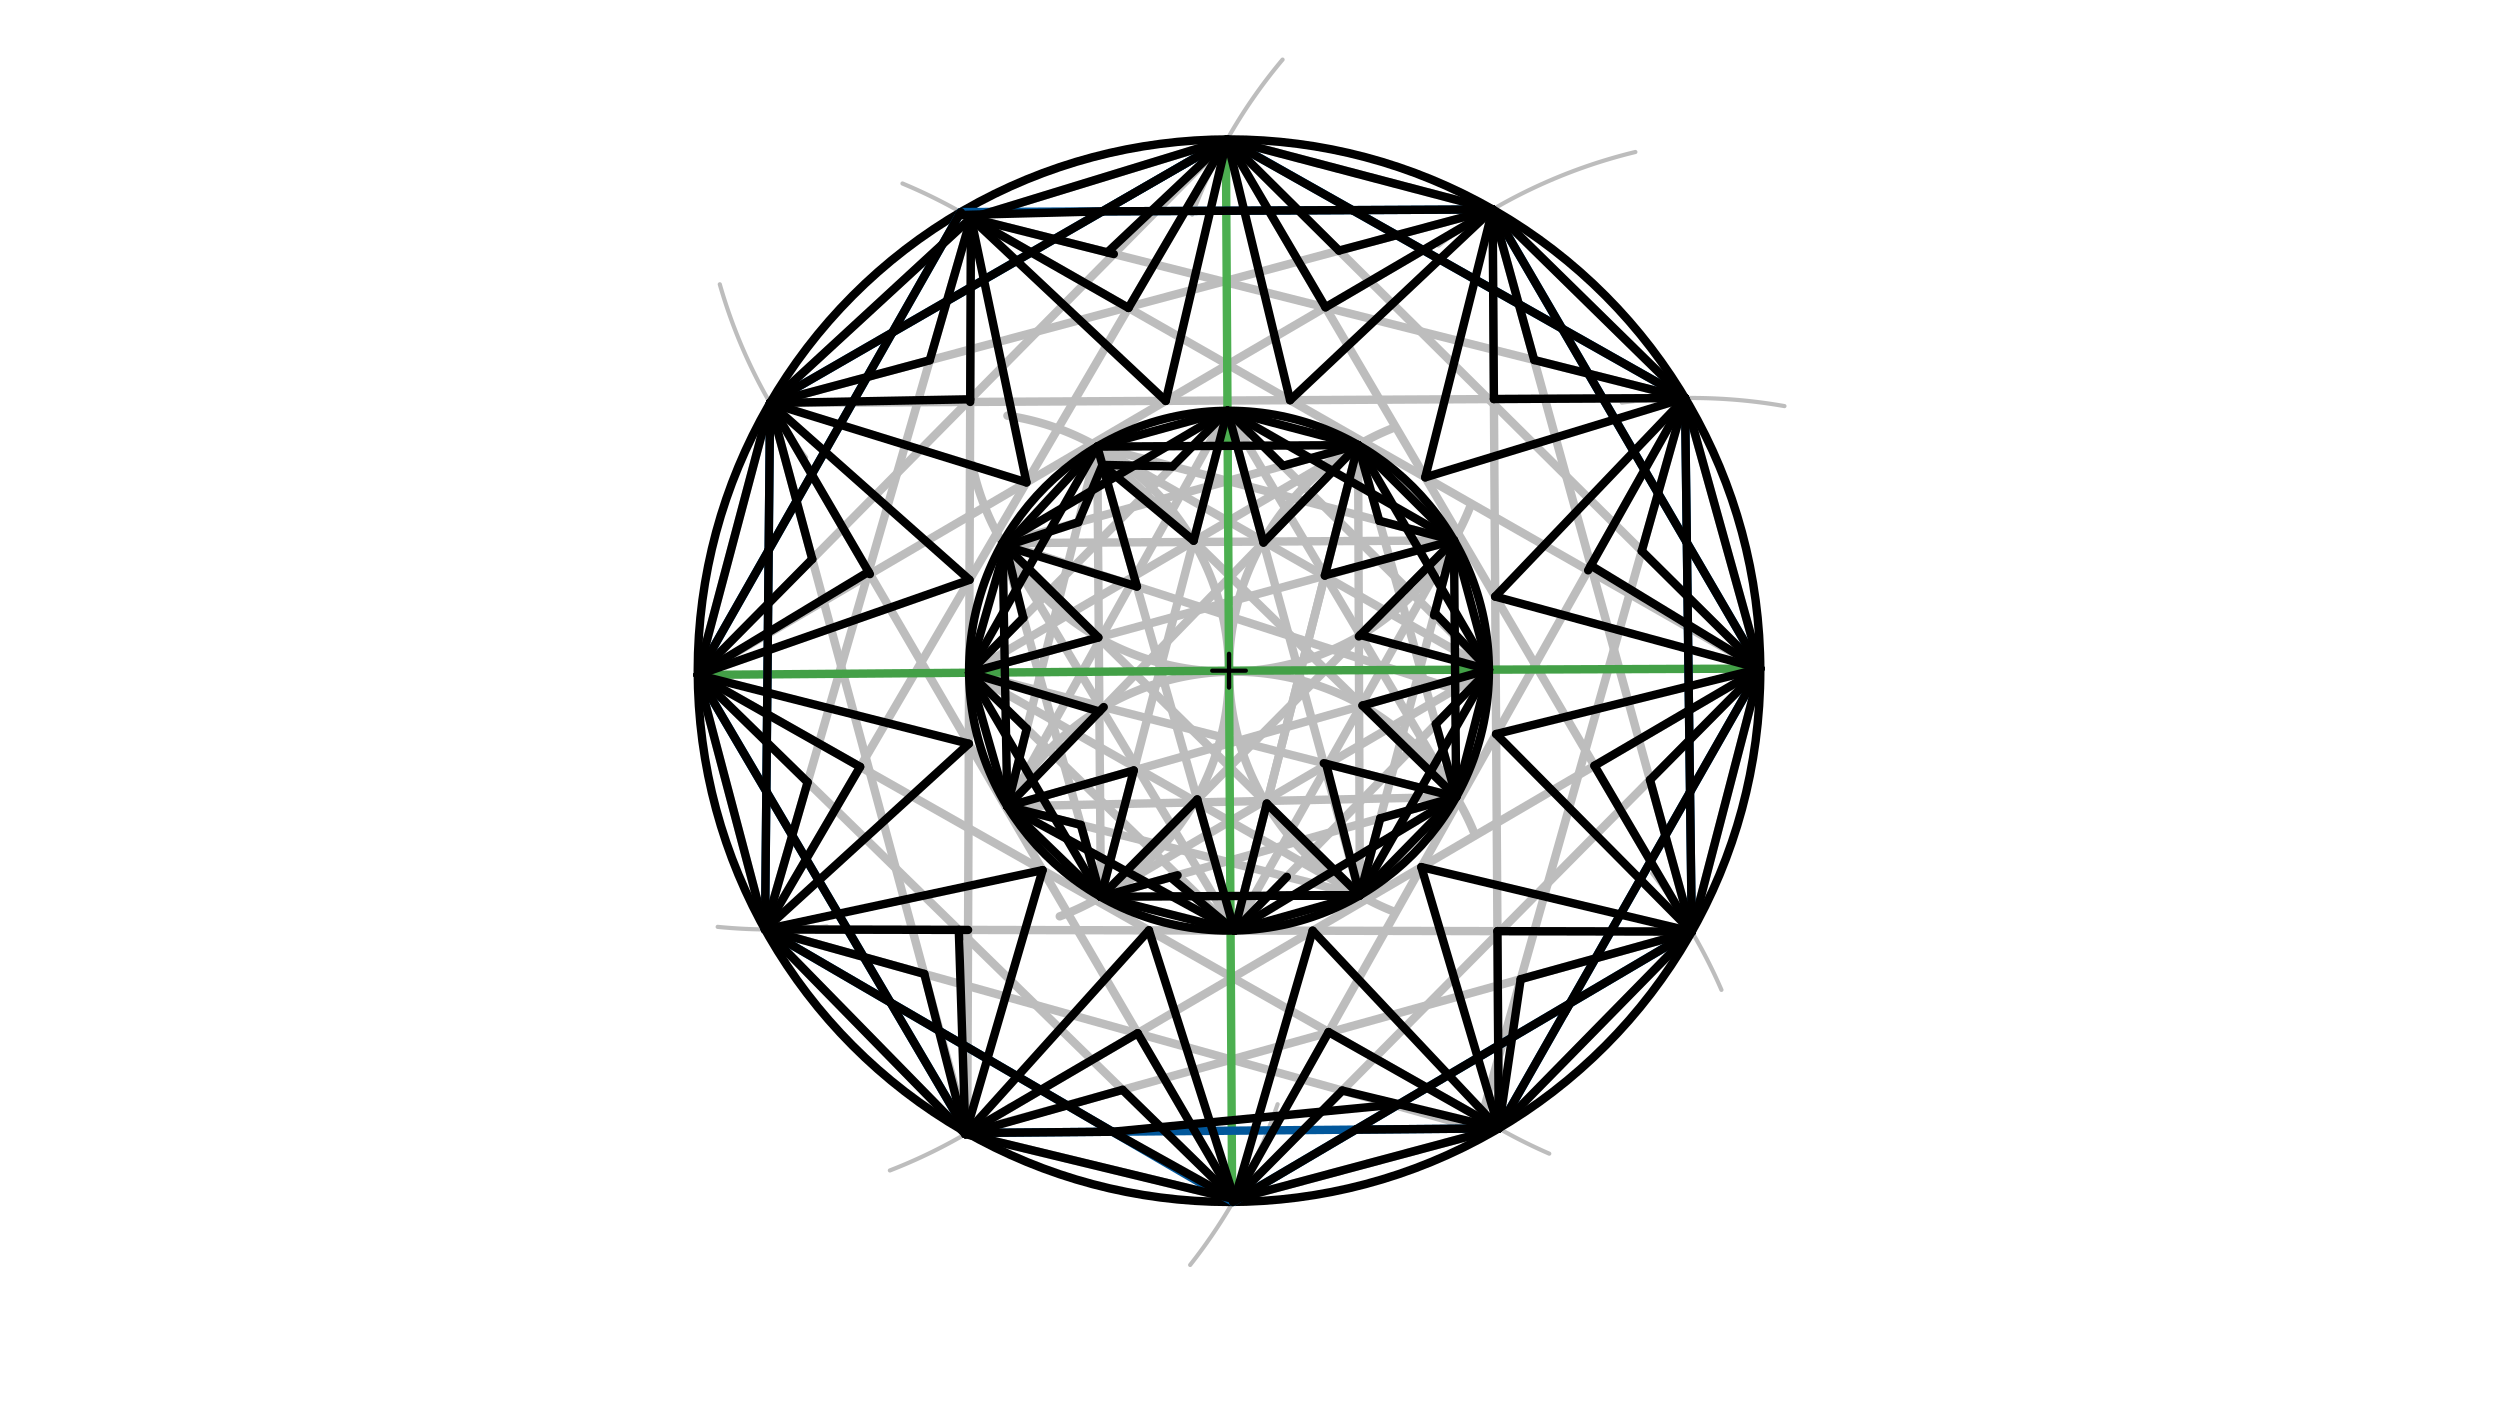 <svg xmlns="http://www.w3.org/2000/svg" class="svg--1it" height="100%" preserveAspectRatio="xMidYMid meet" viewBox="0 0 595.276 334.488" width="100%"><defs><marker id="marker-arrow" markerHeight="16" markerUnits="userSpaceOnUse" markerWidth="24" orient="auto-start-reverse" refX="24" refY="4" viewBox="0 0 24 8"><path d="M 0 0 L 24 4 L 0 8 z" stroke="inherit"></path></marker></defs><g class="aux-layer--1FB"><g class="element--2qn"><path d="M 409.891 235.695 A 126.974 126.974 0 0 0 393.384 207.94" fill="none" stroke="#BDBDBD" stroke-dasharray="none" stroke-linecap="round" stroke-width="1"></path></g><g class="element--2qn"><path d="M 424.891 96.695 A 127.054 127.054 0 0 0 386.177 95.864" fill="none" stroke="#BDBDBD" stroke-dasharray="none" stroke-linecap="round" stroke-width="1"></path></g><g class="element--2qn"><path d="M 305.391 14.195 A 125.203 125.203 0 0 0 283.875 51.108" fill="none" stroke="#BDBDBD" stroke-dasharray="none" stroke-linecap="round" stroke-width="1"></path></g><g class="element--2qn"><path d="M 171.391 67.695 A 125.644 125.644 0 0 0 191.945 108.92" fill="none" stroke="#BDBDBD" stroke-dasharray="none" stroke-linecap="round" stroke-width="1"></path></g><g class="element--2qn"><path d="M 170.891 220.695 A 125.353 125.353 0 0 0 196.879 220.587" fill="none" stroke="#BDBDBD" stroke-dasharray="none" stroke-linecap="round" stroke-width="1"></path></g><g class="element--2qn"><path d="M 283.391 301.195 A 128.955 128.955 0 0 0 304.213 262.93" fill="none" stroke="#BDBDBD" stroke-dasharray="none" stroke-linecap="round" stroke-width="1"></path></g><g class="element--2qn"><path d="M 368.891 274.695 A 125.954 125.954 0 0 1 347.971 263.118" fill="none" stroke="#BDBDBD" stroke-dasharray="none" stroke-linecap="round" stroke-width="1"></path></g><g class="element--2qn"><path d="M 389.391 36.195 A 126.552 126.552 0 0 0 342.521 58.48" fill="none" stroke="#BDBDBD" stroke-dasharray="none" stroke-linecap="round" stroke-width="1"></path></g><g class="element--2qn"><path d="M 214.891 43.695 A 126.759 126.759 0 0 1 238.531 56.65" fill="none" stroke="#BDBDBD" stroke-dasharray="none" stroke-linecap="round" stroke-width="1"></path></g><g class="element--2qn"><path d="M 211.891 278.695 A 126.549 126.549 0 0 0 240.506 263.1" fill="none" stroke="#BDBDBD" stroke-dasharray="none" stroke-linecap="round" stroke-width="1"></path></g><g class="element--2qn"><line stroke="#000000" stroke-dasharray="none" stroke-linecap="round" stroke-width="2" x1="262.49" x2="292.205" y1="50.331" y2="33.194"></line></g><g class="element--2qn"><line stroke="#BDBDBD" stroke-dasharray="none" stroke-linecap="round" stroke-width="2" x1="292.163" x2="166.142" y1="33.218" y2="160.705"></line></g><g class="element--2qn"><line stroke="#BDBDBD" stroke-dasharray="none" stroke-linecap="round" stroke-width="2" x1="166.142" x2="294.234" y1="160.705" y2="285.821"></line></g><g class="element--2qn"><line stroke="#BDBDBD" stroke-dasharray="none" stroke-linecap="round" stroke-width="2" x1="293.968" x2="419.142" y1="285.562" y2="159.2"></line></g><g class="element--2qn"><line stroke="#BDBDBD" stroke-dasharray="none" stroke-linecap="round" stroke-width="2" x1="419.142" x2="292.163" y1="159.2" y2="33.218"></line></g><g class="element--2qn"><line stroke="#BDBDBD" stroke-dasharray="none" stroke-linecap="round" stroke-width="2" x1="355.413" x2="183.365" y1="49.866" y2="95.965"></line></g><g class="element--2qn"><line stroke="#BDBDBD" stroke-dasharray="none" stroke-linecap="round" stroke-width="2" x1="183.365" x2="230.313" y1="95.965" y2="269.777"></line></g><g class="element--2qn"><line stroke="#BDBDBD" stroke-dasharray="none" stroke-linecap="round" stroke-width="2" x1="230.313" x2="402.837" y1="269.777" y2="221.821"></line></g><g class="element--2qn"><line stroke="#BDBDBD" stroke-dasharray="none" stroke-linecap="round" stroke-width="2" x1="402.837" x2="355.413" y1="221.821" y2="49.866"></line></g><g class="element--2qn"><line stroke="#BDBDBD" stroke-dasharray="none" stroke-linecap="round" stroke-width="2" x1="401.215" x2="228.374" y1="94.777" y2="51.2"></line></g><g class="element--2qn"><line stroke="#BDBDBD" stroke-dasharray="none" stroke-linecap="round" stroke-width="2" x1="231.191" x2="182.159" y1="51.91" y2="221.312"></line></g><g class="element--2qn"><line stroke="#BDBDBD" stroke-dasharray="none" stroke-linecap="round" stroke-width="2" x1="182.159" x2="352.033" y1="221.312" y2="268.723"></line></g><g class="element--2qn"><line stroke="#BDBDBD" stroke-dasharray="none" stroke-linecap="round" stroke-width="2" x1="352.033" x2="401.215" y1="268.723" y2="94.777"></line></g><g class="element--2qn"><line stroke="#BDBDBD" stroke-dasharray="none" stroke-linecap="round" stroke-width="2" x1="292.163" x2="182.159" y1="33.218" y2="221.312"></line></g><g class="element--2qn"><line stroke="#BDBDBD" stroke-dasharray="none" stroke-linecap="round" stroke-width="2" x1="182.159" x2="402.837" y1="221.312" y2="221.821"></line></g><g class="element--2qn"><line stroke="#BDBDBD" stroke-dasharray="none" stroke-linecap="round" stroke-width="2" x1="402.837" x2="292.163" y1="221.821" y2="33.218"></line></g><g class="element--2qn"><line stroke="#BDBDBD" stroke-dasharray="none" stroke-linecap="round" stroke-width="2" x1="231.191" x2="230.313" y1="51.91" y2="269.777"></line></g><g class="element--2qn"><line stroke="#BDBDBD" stroke-dasharray="none" stroke-linecap="round" stroke-width="2" x1="230.313" x2="419.142" y1="269.777" y2="159.2"></line></g><g class="element--2qn"><line stroke="#BDBDBD" stroke-dasharray="none" stroke-linecap="round" stroke-width="2" x1="419.142" x2="231.191" y1="159.2" y2="51.91"></line></g><g class="element--2qn"><line stroke="#BDBDBD" stroke-dasharray="none" stroke-linecap="round" stroke-width="2" x1="183.365" x2="401.215" y1="95.965" y2="94.777"></line></g><g class="element--2qn"><line stroke="#BDBDBD" stroke-dasharray="none" stroke-linecap="round" stroke-width="2" x1="401.215" x2="293.968" y1="94.777" y2="285.562"></line></g><g class="element--2qn"><line stroke="#BDBDBD" stroke-dasharray="none" stroke-linecap="round" stroke-width="2" x1="293.968" x2="183.365" y1="285.562" y2="95.965"></line></g><g class="element--2qn"><line stroke="#BDBDBD" stroke-dasharray="none" stroke-linecap="round" stroke-width="2" x1="166.142" x2="355.413" y1="160.705" y2="49.866"></line></g><g class="element--2qn"><line stroke="#BDBDBD" stroke-dasharray="none" stroke-linecap="round" stroke-width="2" x1="355.413" x2="356.866" y1="49.866" y2="268.681"></line></g><g class="element--2qn"><line stroke="#BDBDBD" stroke-dasharray="none" stroke-linecap="round" stroke-width="2" x1="356.866" x2="166.142" y1="268.681" y2="160.705"></line></g><g class="element--2qn"><line stroke="#BDBDBD" stroke-dasharray="none" stroke-linecap="round" stroke-width="2" x1="292.163" x2="231.191" y1="33.218" y2="51.91"></line></g><g class="element--2qn"><line stroke="#BDBDBD" stroke-dasharray="none" stroke-linecap="round" stroke-width="2" x1="231.191" x2="183.365" y1="51.91" y2="95.965"></line></g><g class="element--2qn"><line stroke="#BDBDBD" stroke-dasharray="none" stroke-linecap="round" stroke-width="2" x1="183.365" x2="166.142" y1="95.965" y2="160.705"></line></g><g class="element--2qn"><line stroke="#BDBDBD" stroke-dasharray="none" stroke-linecap="round" stroke-width="2" x1="166.142" x2="182.159" y1="160.705" y2="221.312"></line></g><g class="element--2qn"><line stroke="#BDBDBD" stroke-dasharray="none" stroke-linecap="round" stroke-width="2" x1="182.159" x2="229.868" y1="221.312" y2="270.038"></line></g><g class="element--2qn"><line stroke="#BDBDBD" stroke-dasharray="none" stroke-linecap="round" stroke-width="2" x1="229.868" x2="293.968" y1="270.038" y2="285.562"></line></g><g class="element--2qn"><line stroke="#BDBDBD" stroke-dasharray="none" stroke-linecap="round" stroke-width="2" x1="293.968" x2="356.866" y1="285.562" y2="268.681"></line></g><g class="element--2qn"><line stroke="#BDBDBD" stroke-dasharray="none" stroke-linecap="round" stroke-width="2" x1="356.866" x2="402.837" y1="268.681" y2="221.821"></line></g><g class="element--2qn"><line stroke="#BDBDBD" stroke-dasharray="none" stroke-linecap="round" stroke-width="2" x1="402.837" x2="419.142" y1="221.821" y2="159.2"></line></g><g class="element--2qn"><line stroke="#BDBDBD" stroke-dasharray="none" stroke-linecap="round" stroke-width="2" x1="419.142" x2="401.215" y1="159.2" y2="94.777"></line></g><g class="element--2qn"><line stroke="#BDBDBD" stroke-dasharray="none" stroke-linecap="round" stroke-width="2" x1="401.215" x2="355.413" y1="94.777" y2="49.866"></line></g><g class="element--2qn"><line stroke="#BDBDBD" stroke-dasharray="none" stroke-linecap="round" stroke-width="2" x1="355.413" x2="292.163" y1="49.866" y2="33.218"></line></g><g class="element--2qn"><path d="M 292.641 159.695 A 61.888 61.888 0 0 1 331.315 102.084" fill="none" stroke="#BDBDBD" stroke-dasharray="none" stroke-linecap="round" stroke-width="2"></path></g><g class="element--2qn"><path d="M 292.641 159.695 A 61.888 61.888 0 0 0 331.739 216.992" fill="none" stroke="#BDBDBD" stroke-dasharray="none" stroke-linecap="round" stroke-width="2"></path></g><g class="element--2qn"><path d="M 292.641 159.695 A 61.888 61.888 0 0 0 239.879 98.978" fill="none" stroke="#BDBDBD" stroke-dasharray="none" stroke-linecap="round" stroke-width="2"></path></g><g class="element--2qn"><path d="M 292.641 159.695 A 61.888 61.888 0 0 1 252.343 218.19" fill="none" stroke="#BDBDBD" stroke-dasharray="none" stroke-linecap="round" stroke-width="2"></path></g><g class="element--2qn"><path d="M 292.642 159.947 A 61.636 61.636 0 0 1 350.959 198.177" fill="none" stroke="#BDBDBD" stroke-dasharray="none" stroke-linecap="round" stroke-width="2"></path></g><g class="element--2qn"><path d="M 292.642 159.947 A 61.636 61.636 0 0 0 239.762 192.17" fill="none" stroke="#BDBDBD" stroke-dasharray="none" stroke-linecap="round" stroke-width="2"></path></g><g class="element--2qn"><path d="M 292.642 159.947 A 62.14 62.14 0 0 0 350.019 120.761" fill="none" stroke="#BDBDBD" stroke-dasharray="none" stroke-linecap="round" stroke-width="2"></path></g><g class="element--2qn"><path d="M 292.642 159.947 A 62.14 62.14 0 0 1 231.464 110.597" fill="none" stroke="#BDBDBD" stroke-dasharray="none" stroke-linecap="round" stroke-width="2"></path></g><g class="element--2qn"><line stroke="#BDBDBD" stroke-dasharray="none" stroke-linecap="round" stroke-width="1" x1="292.274" x2="230.755" y1="97.808" y2="160.189"></line></g><g class="element--2qn"><line stroke="#BDBDBD" stroke-dasharray="none" stroke-linecap="round" stroke-width="2" x1="230.755" x2="293.934" y1="160.189" y2="221.57"></line></g><g class="element--2qn"><line stroke="#BDBDBD" stroke-dasharray="none" stroke-linecap="round" stroke-width="2" x1="293.934" x2="354.528" y1="221.57" y2="159.453"></line></g><g class="element--2qn"><line stroke="#BDBDBD" stroke-dasharray="none" stroke-linecap="round" stroke-width="2" x1="354.528" x2="292.274" y1="159.453" y2="97.808"></line></g><g class="element--2qn"><line stroke="#BDBDBD" stroke-dasharray="none" stroke-linecap="round" stroke-width="2" x1="230.755" x2="292.274" y1="160.189" y2="97.808"></line></g><g class="element--2qn"><line stroke="#BDBDBD" stroke-dasharray="none" stroke-linecap="round" stroke-width="2" x1="323.375" x2="238.718" y1="105.978" y2="129.323"></line></g><g class="element--2qn"><line stroke="#BDBDBD" stroke-dasharray="none" stroke-linecap="round" stroke-width="2" x1="238.718" x2="262.126" y1="129.323" y2="213.537"></line></g><g class="element--2qn"><line stroke="#BDBDBD" stroke-dasharray="none" stroke-linecap="round" stroke-width="2" x1="262.126" x2="346.732" y1="213.537" y2="189.766"></line></g><g class="element--2qn"><line stroke="#BDBDBD" stroke-dasharray="none" stroke-linecap="round" stroke-width="2" x1="346.732" x2="323.375" y1="189.766" y2="105.978"></line></g><g class="element--2qn"><line stroke="#BDBDBD" stroke-dasharray="none" stroke-linecap="round" stroke-width="2" x1="346.199" x2="261.27" y1="128.686" y2="106.348"></line></g><g class="element--2qn"><line stroke="#BDBDBD" stroke-dasharray="none" stroke-linecap="round" stroke-width="2" x1="261.27" x2="239.854" y1="106.348" y2="192.001"></line></g><g class="element--2qn"><line stroke="#BDBDBD" stroke-dasharray="none" stroke-linecap="round" stroke-width="2" x1="239.854" x2="323.794" y1="192.001" y2="213.17"></line></g><g class="element--2qn"><line stroke="#BDBDBD" stroke-dasharray="none" stroke-linecap="round" stroke-width="2" x1="323.794" x2="346.199" y1="213.17" y2="128.686"></line></g><g class="element--2qn"><line stroke="#BDBDBD" stroke-dasharray="none" stroke-linecap="round" stroke-width="2" x1="292.274" x2="239.854" y1="97.808" y2="192.001"></line></g><g class="element--2qn"><line stroke="#BDBDBD" stroke-dasharray="none" stroke-linecap="round" stroke-width="2" x1="239.854" x2="346.732" y1="192.001" y2="189.766"></line></g><g class="element--2qn"><line stroke="#BDBDBD" stroke-dasharray="none" stroke-linecap="round" stroke-width="2" x1="346.732" x2="292.274" y1="189.766" y2="97.808"></line></g><g class="element--2qn"><line stroke="#BDBDBD" stroke-dasharray="none" stroke-linecap="round" stroke-width="2" x1="293.934" x2="346.199" y1="221.57" y2="128.686"></line></g><g class="element--2qn"><line stroke="#BDBDBD" stroke-dasharray="none" stroke-linecap="round" stroke-width="2" x1="346.199" x2="238.718" y1="128.686" y2="129.323"></line></g><g class="element--2qn"><line stroke="#BDBDBD" stroke-dasharray="none" stroke-linecap="round" stroke-width="2" x1="238.718" x2="293.934" y1="129.323" y2="221.57"></line></g><g class="element--2qn"><line stroke="#BDBDBD" stroke-dasharray="none" stroke-linecap="round" stroke-width="2" x1="354.528" x2="261.27" y1="159.453" y2="106.348"></line></g><g class="element--2qn"><line stroke="#BDBDBD" stroke-dasharray="none" stroke-linecap="round" stroke-width="2" x1="261.27" x2="262.126" y1="106.348" y2="213.537"></line></g><g class="element--2qn"><line stroke="#BDBDBD" stroke-dasharray="none" stroke-linecap="round" stroke-width="2" x1="262.126" x2="354.528" y1="213.537" y2="159.453"></line></g><g class="element--2qn"><line stroke="#BDBDBD" stroke-dasharray="none" stroke-linecap="round" stroke-width="2" x1="230.755" x2="323.375" y1="160.189" y2="105.978"></line></g><g class="element--2qn"><line stroke="#BDBDBD" stroke-dasharray="none" stroke-linecap="round" stroke-width="2" x1="323.375" x2="323.794" y1="105.978" y2="213.17"></line></g><g class="element--2qn"><line stroke="#BDBDBD" stroke-dasharray="none" stroke-linecap="round" stroke-width="2" x1="323.794" x2="230.755" y1="213.17" y2="160.189"></line></g><g class="element--2qn"><line stroke="#BDBDBD" stroke-dasharray="none" stroke-linecap="round" stroke-width="2" x1="292.274" x2="262.126" y1="97.808" y2="213.537"></line></g><g class="element--2qn"><line stroke="#BDBDBD" stroke-dasharray="none" stroke-linecap="round" stroke-width="2" x1="292.274" x2="323.794" y1="97.808" y2="213.17"></line></g><g class="element--2qn"><line stroke="#BDBDBD" stroke-dasharray="none" stroke-linecap="round" stroke-width="2" x1="323.375" x2="293.934" y1="105.978" y2="221.57"></line></g><g class="element--2qn"><line stroke="#BDBDBD" stroke-dasharray="none" stroke-linecap="round" stroke-width="2" x1="323.375" x2="293.934" y1="105.978" y2="221.57"></line></g><g class="element--2qn"><line stroke="#BDBDBD" stroke-dasharray="none" stroke-linecap="round" stroke-width="2" x1="323.375" x2="239.854" y1="105.978" y2="192.001"></line></g><g class="element--2qn"><line stroke="#BDBDBD" stroke-dasharray="none" stroke-linecap="round" stroke-width="2" x1="346.199" x2="262.126" y1="128.686" y2="213.537"></line></g><g class="element--2qn"><line stroke="#BDBDBD" stroke-dasharray="none" stroke-linecap="round" stroke-width="2" x1="346.199" x2="230.755" y1="128.686" y2="160.189"></line></g><g class="element--2qn"><line stroke="#BDBDBD" stroke-dasharray="none" stroke-linecap="round" stroke-width="2" x1="346.508" x2="238.718" y1="164.147" y2="129.323"></line></g><g class="element--2qn"><line stroke="#BDBDBD" stroke-dasharray="none" stroke-linecap="round" stroke-width="2" x1="354.528" x2="239.854" y1="159.453" y2="192.001"></line></g><g class="element--2qn"><line stroke="#BDBDBD" stroke-dasharray="none" stroke-linecap="round" stroke-width="2" x1="346.732" x2="261.27" y1="189.766" y2="106.348"></line></g><g class="element--2qn"><line stroke="#BDBDBD" stroke-dasharray="none" stroke-linecap="round" stroke-width="2" x1="346.732" x2="230.755" y1="189.766" y2="160.189"></line></g><g class="element--2qn"><line stroke="#BDBDBD" stroke-dasharray="none" stroke-linecap="round" stroke-width="2" x1="323.794" x2="238.718" y1="213.17" y2="129.323"></line></g><g class="element--2qn"><line stroke="#BDBDBD" stroke-dasharray="none" stroke-linecap="round" stroke-width="2" x1="293.934" x2="261.27" y1="221.57" y2="106.348"></line></g></g><g class="main-layer--3Vd"><g class="element--2qn"><line stroke="#4CAF50" stroke-dasharray="none" stroke-linecap="round" stroke-width="2" x1="291.891" x2="293.391" y1="33.195" y2="286.195"></line></g><g class="element--2qn"><g class="center--1s5"><line x1="288.641" y1="159.695" x2="296.641" y2="159.695" stroke="#000000" stroke-width="1" stroke-linecap="round"></line><line x1="292.641" y1="155.695" x2="292.641" y2="163.695" stroke="#000000" stroke-width="1" stroke-linecap="round"></line><circle class="hit--230" cx="292.641" cy="159.695" r="4" stroke="none" fill="transparent"></circle></g><circle cx="292.641" cy="159.695" fill="none" r="126.502" stroke="#000000" stroke-dasharray="none" stroke-width="2"></circle></g><g class="element--2qn"><g class="center--1s5"><line x1="288.641" y1="159.695" x2="296.641" y2="159.695" stroke="#43A047" stroke-width="1" stroke-linecap="round"></line><line x1="292.641" y1="155.695" x2="292.641" y2="163.695" stroke="#43A047" stroke-width="1" stroke-linecap="round"></line><circle class="hit--230" cx="292.641" cy="159.695" r="4" stroke="none" fill="transparent"></circle></g><circle cx="292.641" cy="159.695" fill="none" r="462.884" stroke="#43A047" stroke-dasharray="none" stroke-width="2"></circle></g><g class="element--2qn"><line stroke="#43A047" stroke-dasharray="none" stroke-linecap="round" stroke-width="2" x1="292.641" x2="166.142" y1="159.695" y2="160.705"></line></g><g class="element--2qn"><line stroke="#43A047" stroke-dasharray="none" stroke-linecap="round" stroke-width="2" x1="292.641" x2="419.142" y1="159.695" y2="159.2"></line></g><g class="element--2qn"><line stroke="#01579B" stroke-dasharray="none" stroke-linecap="round" stroke-width="2" x1="293.602" x2="402.837" y1="286.194" y2="221.821"></line></g><g class="element--2qn"><line stroke="#01579B" stroke-dasharray="none" stroke-linecap="round" stroke-width="2" x1="402.837" x2="401.215" y1="221.821" y2="94.777"></line></g><g class="element--2qn"><line stroke="#01579B" stroke-dasharray="none" stroke-linecap="round" stroke-width="2" x1="401.215" x2="292.205" y1="94.777" y2="33.194"></line></g><g class="element--2qn"><line stroke="#01579B" stroke-dasharray="none" stroke-linecap="round" stroke-width="2" x1="292.205" x2="183.365" y1="33.194" y2="95.965"></line></g><g class="element--2qn"><line stroke="#01579B" stroke-dasharray="none" stroke-linecap="round" stroke-width="2" x1="183.365" x2="182.159" y1="95.965" y2="221.312"></line></g><g class="element--2qn"><line stroke="#01579B" stroke-dasharray="none" stroke-linecap="round" stroke-width="2" x1="182.159" x2="293.602" y1="221.312" y2="286.194"></line></g><g class="element--2qn"><line stroke="#01579B" stroke-dasharray="none" stroke-linecap="round" stroke-width="2" x1="228.772" x2="355.413" y1="50.5" y2="49.866"></line></g><g class="element--2qn"><line stroke="#01579B" stroke-dasharray="none" stroke-linecap="round" stroke-width="2" x1="355.413" x2="419.142" y1="49.866" y2="159.2"></line></g><g class="element--2qn"><line stroke="#01579B" stroke-dasharray="none" stroke-linecap="round" stroke-width="2" x1="419.142" x2="356.866" y1="159.2" y2="268.681"></line></g><g class="element--2qn"><line stroke="#01579B" stroke-dasharray="none" stroke-linecap="round" stroke-width="2" x1="356.866" x2="230.313" y1="268.681" y2="269.777"></line></g><g class="element--2qn"><line stroke="#01579B" stroke-dasharray="none" stroke-linecap="round" stroke-width="2" x1="230.313" x2="166.142" y1="269.777" y2="160.705"></line></g><g class="element--2qn"><line stroke="#01579B" stroke-dasharray="none" stroke-linecap="round" stroke-width="2" x1="166.142" x2="228.772" y1="160.705" y2="50.5"></line></g><g class="element--2qn"><line stroke="#000000" stroke-dasharray="none" stroke-linecap="round" stroke-width="2" x1="262.49" x2="292.205" y1="50.331" y2="33.194"></line></g><g class="element--2qn"><line stroke="#000000" stroke-dasharray="none" stroke-linecap="round" stroke-width="2" x1="292.163" x2="322.013" y1="33.218" y2="50.033"></line></g><g class="element--2qn"><line stroke="#000000" stroke-dasharray="none" stroke-linecap="round" stroke-width="2" x1="322.013" x2="355.413" y1="50.033" y2="49.866"></line></g><g class="element--2qn"><line stroke="#000000" stroke-dasharray="none" stroke-linecap="round" stroke-width="2" x1="355.413" x2="371.956" y1="49.866" y2="78.248"></line></g><g class="element--2qn"><line stroke="#000000" stroke-dasharray="none" stroke-linecap="round" stroke-width="2" x1="371.956" x2="401.215" y1="78.248" y2="94.777"></line></g><g class="element--2qn"><line stroke="#000000" stroke-dasharray="none" stroke-linecap="round" stroke-width="2" x1="401.215" x2="401.655" y1="94.777" y2="129.199"></line></g><g class="element--2qn"><line stroke="#000000" stroke-dasharray="none" stroke-linecap="round" stroke-width="2" x1="401.655" x2="419.142" y1="129.199" y2="159.2"></line></g><g class="element--2qn"><line stroke="#000000" stroke-dasharray="none" stroke-linecap="round" stroke-width="2" x1="419.142" x2="402.413" y1="159.2" y2="188.61"></line></g><g class="element--2qn"><line stroke="#000000" stroke-dasharray="none" stroke-linecap="round" stroke-width="2" x1="402.413" x2="402.837" y1="188.61" y2="221.821"></line></g><g class="element--2qn"><line stroke="#000000" stroke-dasharray="none" stroke-linecap="round" stroke-width="2" x1="402.837" x2="373.782" y1="221.821" y2="238.943"></line></g><g class="element--2qn"><line stroke="#000000" stroke-dasharray="none" stroke-linecap="round" stroke-width="2" x1="373.782" x2="356.866" y1="238.943" y2="268.681"></line></g><g class="element--2qn"><line stroke="#000000" stroke-dasharray="none" stroke-linecap="round" stroke-width="2" x1="356.866" x2="322.819" y1="268.681" y2="268.976"></line></g><g class="element--2qn"><line stroke="#000000" stroke-dasharray="none" stroke-linecap="round" stroke-width="2" x1="322.819" x2="293.602" y1="268.976" y2="286.194"></line></g><g class="element--2qn"><line stroke="#000000" stroke-dasharray="none" stroke-linecap="round" stroke-width="2" x1="294.234" x2="264.89" y1="285.821" y2="269.478"></line></g><g class="element--2qn"><line stroke="#000000" stroke-dasharray="none" stroke-linecap="round" stroke-width="2" x1="264.89" x2="230.313" y1="269.478" y2="269.777"></line></g><g class="element--2qn"><line stroke="#000000" stroke-dasharray="none" stroke-linecap="round" stroke-width="2" x1="230.313" x2="212.031" y1="269.777" y2="238.703"></line></g><g class="element--2qn"><line stroke="#000000" stroke-dasharray="none" stroke-linecap="round" stroke-width="2" x1="212.031" x2="182.159" y1="238.703" y2="221.312"></line></g><g class="element--2qn"><line stroke="#000000" stroke-dasharray="none" stroke-linecap="round" stroke-width="2" x1="182.159" x2="182.475" y1="221.312" y2="188.466"></line></g><g class="element--2qn"><line stroke="#000000" stroke-dasharray="none" stroke-linecap="round" stroke-width="2" x1="182.475" x2="166.142" y1="188.466" y2="160.705"></line></g><g class="element--2qn"><line stroke="#000000" stroke-dasharray="none" stroke-linecap="round" stroke-width="2" x1="166.142" x2="183.028" y1="160.705" y2="130.994"></line></g><g class="element--2qn"><line stroke="#000000" stroke-dasharray="none" stroke-linecap="round" stroke-width="2" x1="183.028" x2="183.365" y1="130.994" y2="95.965"></line></g><g class="element--2qn"><line stroke="#000000" stroke-dasharray="none" stroke-linecap="round" stroke-width="2" x1="183.365" x2="212.476" y1="95.965" y2="79.176"></line></g><g class="element--2qn"><line stroke="#000000" stroke-dasharray="none" stroke-linecap="round" stroke-width="2" x1="212.476" x2="228.772" y1="79.176" y2="50.5"></line></g><g class="element--2qn"><line stroke="#000000" stroke-dasharray="none" stroke-linecap="round" stroke-width="2" x1="228.374" x2="262.49" y1="51.2" y2="50.331"></line></g><g class="element--2qn"><line stroke="#000000" stroke-dasharray="none" stroke-linecap="round" stroke-width="2" x1="292.163" x2="307.184" y1="33.218" y2="95.29"></line></g><g class="element--2qn"><line stroke="#000000" stroke-dasharray="none" stroke-linecap="round" stroke-width="2" x1="307.184" x2="355.413" y1="95.29" y2="49.866"></line></g><g class="element--2qn"><line stroke="#000000" stroke-dasharray="none" stroke-linecap="round" stroke-width="2" x1="292.163" x2="315.61" y1="33.218" y2="73.175"></line></g><g class="element--2qn"><line stroke="#000000" stroke-dasharray="none" stroke-linecap="round" stroke-width="2" x1="315.61" x2="355.413" y1="73.175" y2="49.866"></line></g><g class="element--2qn"><line stroke="#000000" stroke-dasharray="none" stroke-linecap="round" stroke-width="2" x1="292.163" x2="318.824" y1="33.218" y2="59.67"></line></g><g class="element--2qn"><line stroke="#000000" stroke-dasharray="none" stroke-linecap="round" stroke-width="2" x1="318.824" x2="355.413" y1="59.67" y2="49.866"></line></g><g class="element--2qn"><line stroke="#000000" stroke-dasharray="none" stroke-linecap="round" stroke-width="2" x1="355.413" x2="339.368" y1="49.866" y2="113.662"></line></g><g class="element--2qn"><line stroke="#000000" stroke-dasharray="none" stroke-linecap="round" stroke-width="2" x1="339.368" x2="401.215" y1="113.662" y2="94.777"></line></g><g class="element--2qn"><line stroke="#000000" stroke-dasharray="none" stroke-linecap="round" stroke-width="2" x1="355.413" x2="355.713" y1="49.866" y2="95.025"></line></g><g class="element--2qn"><line stroke="#000000" stroke-dasharray="none" stroke-linecap="round" stroke-width="2" x1="355.713" x2="401.215" y1="95.012" y2="94.777"></line></g><g class="element--2qn"><line stroke="#000000" stroke-dasharray="none" stroke-linecap="round" stroke-width="2" x1="355.413" x2="365.302" y1="49.866" y2="85.722"></line></g><g class="element--2qn"><line stroke="#000000" stroke-dasharray="none" stroke-linecap="round" stroke-width="2" x1="365.302" x2="401.215" y1="85.722" y2="94.777"></line></g><g class="element--2qn"><line stroke="#000000" stroke-dasharray="none" stroke-linecap="round" stroke-width="2" x1="401.215" x2="356.025" y1="94.777" y2="142.048"></line></g><g class="element--2qn"><line stroke="#000000" stroke-dasharray="none" stroke-linecap="round" stroke-width="2" x1="356.025" x2="419.142" y1="142.048" y2="159.2"></line></g><g class="element--2qn"><line stroke="#000000" stroke-dasharray="none" stroke-linecap="round" stroke-width="2" x1="401.215" x2="378.153" y1="94.777" y2="135.802"></line></g><g class="element--2qn"><line stroke="#000000" stroke-dasharray="none" stroke-linecap="round" stroke-width="2" x1="378.797" x2="419.142" y1="134.656" y2="159.2"></line></g><g class="element--2qn"><line stroke="#000000" stroke-dasharray="none" stroke-linecap="round" stroke-width="2" x1="401.215" x2="390.918" y1="94.777" y2="131.197"></line></g><g class="element--2qn"><line stroke="#000000" stroke-dasharray="none" stroke-linecap="round" stroke-width="2" x1="390.918" x2="419.142" y1="131.197" y2="159.2"></line></g><g class="element--2qn"><line stroke="#000000" stroke-dasharray="none" stroke-linecap="round" stroke-width="2" x1="419.142" x2="356.243" y1="159.2" y2="174.78"></line></g><g class="element--2qn"><line stroke="#000000" stroke-dasharray="none" stroke-linecap="round" stroke-width="2" x1="356.243" x2="402.837" y1="174.78" y2="221.821"></line></g><g class="element--2qn"><line stroke="#000000" stroke-dasharray="none" stroke-linecap="round" stroke-width="2" x1="419.142" x2="379.658" y1="159.2" y2="182.322"></line></g><g class="element--2qn"><line stroke="#000000" stroke-dasharray="none" stroke-linecap="round" stroke-width="2" x1="379.658" x2="402.837" y1="182.322" y2="221.821"></line></g><g class="element--2qn"><line stroke="#000000" stroke-dasharray="none" stroke-linecap="round" stroke-width="2" x1="419.142" x2="392.878" y1="159.2" y2="185.713"></line></g><g class="element--2qn"><line stroke="#000000" stroke-dasharray="none" stroke-linecap="round" stroke-width="2" x1="392.878" x2="402.837" y1="185.713" y2="221.821"></line></g><g class="element--2qn"><line stroke="#000000" stroke-dasharray="none" stroke-linecap="round" stroke-width="2" x1="402.837" x2="338.432" y1="221.821" y2="206.464"></line></g><g class="element--2qn"><line stroke="#000000" stroke-dasharray="none" stroke-linecap="round" stroke-width="2" x1="338.432" x2="356.866" y1="206.464" y2="268.681"></line></g><g class="element--2qn"><line stroke="#000000" stroke-dasharray="none" stroke-linecap="round" stroke-width="2" x1="402.837" x2="356.554" y1="221.821" y2="221.714"></line></g><g class="element--2qn"><line stroke="#000000" stroke-dasharray="none" stroke-linecap="round" stroke-width="2" x1="356.554" x2="356.866" y1="221.714" y2="268.681"></line></g><g class="element--2qn"><line stroke="#000000" stroke-dasharray="none" stroke-linecap="round" stroke-width="2" x1="402.837" x2="362.092" y1="221.821" y2="233.147"></line></g><g class="element--2qn"><line stroke="#000000" stroke-dasharray="none" stroke-linecap="round" stroke-width="2" x1="362.092" x2="356.866" y1="233.147" y2="268.681"></line></g><g class="element--2qn"><line stroke="#000000" stroke-dasharray="none" stroke-linecap="round" stroke-width="2" x1="293.968" x2="312.562" y1="285.562" y2="221.613"></line></g><g class="element--2qn"><line stroke="#000000" stroke-dasharray="none" stroke-linecap="round" stroke-width="2" x1="312.562" x2="356.866" y1="221.613" y2="268.681"></line></g><g class="element--2qn"><line stroke="#000000" stroke-dasharray="none" stroke-linecap="round" stroke-width="2" x1="356.866" x2="316.351" y1="268.681" y2="245.744"></line></g><g class="element--2qn"><line stroke="#000000" stroke-dasharray="none" stroke-linecap="round" stroke-width="2" x1="316.351" x2="293.968" y1="245.744" y2="285.562"></line></g><g class="element--2qn"><line stroke="#000000" stroke-dasharray="none" stroke-linecap="round" stroke-width="2" x1="293.968" x2="319.612" y1="285.562" y2="259.674"></line></g><g class="element--2qn"><line stroke="#000000" stroke-dasharray="none" stroke-linecap="round" stroke-width="2" x1="319.612" x2="356.866" y1="259.674" y2="268.681"></line></g><g class="element--2qn"><line stroke="#000000" stroke-dasharray="none" stroke-linecap="round" stroke-width="2" x1="273.568" x2="229.868" y1="221.523" y2="270.038"></line></g><g class="element--2qn"><line stroke="#000000" stroke-dasharray="none" stroke-linecap="round" stroke-width="2" x1="273.568" x2="293.968" y1="221.523" y2="285.562"></line></g><g class="element--2qn"><line stroke="#000000" stroke-dasharray="none" stroke-linecap="round" stroke-width="2" x1="293.968" x2="270.896" y1="285.562" y2="246.012"></line></g><g class="element--2qn"><line stroke="#000000" stroke-dasharray="none" stroke-linecap="round" stroke-width="2" x1="229.868" x2="270.896" y1="270.038" y2="246.012"></line></g><g class="element--2qn"><line stroke="#000000" stroke-dasharray="none" stroke-linecap="round" stroke-width="2" x1="229.868" x2="267.286" y1="270.038" y2="259.5"></line></g><g class="element--2qn"><line stroke="#000000" stroke-dasharray="none" stroke-linecap="round" stroke-width="2" x1="267.286" x2="293.968" y1="259.5" y2="285.562"></line></g><g class="element--2qn"><line stroke="#000000" stroke-dasharray="none" stroke-linecap="round" stroke-width="2" x1="229.868" x2="248.248" y1="270.038" y2="207.188"></line></g><g class="element--2qn"><line stroke="#000000" stroke-dasharray="none" stroke-linecap="round" stroke-width="2" x1="248.248" x2="182.159" y1="207.188" y2="221.312"></line></g><g class="element--2qn"><line stroke="#000000" stroke-dasharray="none" stroke-linecap="round" stroke-width="2" x1="182.159" x2="230.508" y1="221.312" y2="221.423"></line></g><g class="element--2qn"><line stroke="#000000" stroke-dasharray="none" stroke-linecap="round" stroke-width="2" x1="228.299" x2="229.868" y1="221.418" y2="270.038"></line></g><g class="element--2qn"><line stroke="#000000" stroke-dasharray="none" stroke-linecap="round" stroke-width="2" x1="229.868" x2="220.081" y1="270.038" y2="231.895"></line></g><g class="element--2qn"><line stroke="#000000" stroke-dasharray="none" stroke-linecap="round" stroke-width="2" x1="220.081" x2="182.159" y1="231.895" y2="221.312"></line></g><g class="element--2qn"><line stroke="#000000" stroke-dasharray="none" stroke-linecap="round" stroke-width="2" x1="182.159" x2="230.687" y1="221.312" y2="177.085"></line></g><g class="element--2qn"><line stroke="#000000" stroke-dasharray="none" stroke-linecap="round" stroke-width="2" x1="230.687" x2="166.142" y1="177.085" y2="160.705"></line></g><g class="element--2qn"><line stroke="#000000" stroke-dasharray="none" stroke-linecap="round" stroke-width="2" x1="166.142" x2="204.803" y1="160.705" y2="182.593"></line></g><g class="element--2qn"><line stroke="#000000" stroke-dasharray="none" stroke-linecap="round" stroke-width="2" x1="204.803" x2="182.159" y1="182.593" y2="221.312"></line></g><g class="element--2qn"><line stroke="#000000" stroke-dasharray="none" stroke-linecap="round" stroke-width="2" x1="182.159" x2="192.304" y1="221.312" y2="186.26"></line></g><g class="element--2qn"><line stroke="#000000" stroke-dasharray="none" stroke-linecap="round" stroke-width="2" x1="192.304" x2="166.142" y1="186.26" y2="160.705"></line></g><g class="element--2qn"><line stroke="#000000" stroke-dasharray="none" stroke-linecap="round" stroke-width="2" x1="166.142" x2="230.844" y1="160.705" y2="138.066"></line></g><g class="element--2qn"><line stroke="#000000" stroke-dasharray="none" stroke-linecap="round" stroke-width="2" x1="230.844" x2="183.365" y1="138.066" y2="95.965"></line></g><g class="element--2qn"><line stroke="#000000" stroke-dasharray="none" stroke-linecap="round" stroke-width="2" x1="183.365" x2="207.129" y1="95.965" y2="136.703"></line></g><g class="element--2qn"><line stroke="#000000" stroke-dasharray="none" stroke-linecap="round" stroke-width="2" x1="206.808" x2="166.142" y1="136.152" y2="160.705"></line></g><g class="element--2qn"><line stroke="#000000" stroke-dasharray="none" stroke-linecap="round" stroke-width="2" x1="166.142" x2="193.403" y1="160.705" y2="133.128"></line></g><g class="element--2qn"><line stroke="#000000" stroke-dasharray="none" stroke-linecap="round" stroke-width="2" x1="193.403" x2="183.365" y1="133.128" y2="95.965"></line></g><g class="element--2qn"><line stroke="#000000" stroke-dasharray="none" stroke-linecap="round" stroke-width="2" x1="183.365" x2="244.409" y1="95.965" y2="114.871"></line></g><g class="element--2qn"><line stroke="#000000" stroke-dasharray="none" stroke-linecap="round" stroke-width="2" x1="244.409" x2="231.191" y1="114.871" y2="51.91"></line></g><g class="element--2qn"><line stroke="#000000" stroke-dasharray="none" stroke-linecap="round" stroke-width="2" x1="231.191" x2="231.015" y1="51.91" y2="95.705"></line></g><g class="element--2qn"><line stroke="#000000" stroke-dasharray="none" stroke-linecap="round" stroke-width="2" x1="231.017" x2="183.365" y1="95.075" y2="95.965"></line></g><g class="element--2qn"><line stroke="#000000" stroke-dasharray="none" stroke-linecap="round" stroke-width="2" x1="183.365" x2="221.389" y1="95.965" y2="85.777"></line></g><g class="element--2qn"><line stroke="#000000" stroke-dasharray="none" stroke-linecap="round" stroke-width="2" x1="221.389" x2="231.191" y1="85.777" y2="51.91"></line></g><g class="element--2qn"><line stroke="#000000" stroke-dasharray="none" stroke-linecap="round" stroke-width="2" x1="231.191" x2="277.571" y1="51.91" y2="95.451"></line></g><g class="element--2qn"><line stroke="#000000" stroke-dasharray="none" stroke-linecap="round" stroke-width="2" x1="277.571" x2="292.163" y1="95.451" y2="33.218"></line></g><g class="element--2qn"><line stroke="#000000" stroke-dasharray="none" stroke-linecap="round" stroke-width="2" x1="292.163" x2="268.707" y1="33.218" y2="73.325"></line></g><g class="element--2qn"><line stroke="#000000" stroke-dasharray="none" stroke-linecap="round" stroke-width="2" x1="268.707" x2="231.191" y1="73.325" y2="51.91"></line></g><g class="element--2qn"><line stroke="#000000" stroke-dasharray="none" stroke-linecap="round" stroke-width="2" x1="231.191" x2="265.208" y1="51.91" y2="60.487"></line></g><g class="element--2qn"><line stroke="#000000" stroke-dasharray="none" stroke-linecap="round" stroke-width="2" x1="263.675" x2="292.163" y1="60.1" y2="33.218"></line></g><g class="element--2qn"><line stroke="#000000" stroke-dasharray="none" stroke-linecap="round" stroke-width="2" x1="231.191" x2="292.163" y1="51.91" y2="33.218"></line></g><g class="element--2qn"><line stroke="#000000" stroke-dasharray="none" stroke-linecap="round" stroke-width="2" x1="292.163" x2="355.413" y1="33.218" y2="49.866"></line></g><g class="element--2qn"><line stroke="#000000" stroke-dasharray="none" stroke-linecap="round" stroke-width="2" x1="355.413" x2="401.215" y1="49.866" y2="94.777"></line></g><g class="element--2qn"><line stroke="#000000" stroke-dasharray="none" stroke-linecap="round" stroke-width="2" x1="401.215" x2="419.142" y1="94.777" y2="159.2"></line></g><g class="element--2qn"><line stroke="#000000" stroke-dasharray="none" stroke-linecap="round" stroke-width="2" x1="419.142" x2="402.837" y1="159.2" y2="221.821"></line></g><g class="element--2qn"><line stroke="#000000" stroke-dasharray="none" stroke-linecap="round" stroke-width="2" x1="402.837" x2="356.866" y1="221.821" y2="268.681"></line></g><g class="element--2qn"><line stroke="#000000" stroke-dasharray="none" stroke-linecap="round" stroke-width="2" x1="356.866" x2="293.968" y1="268.681" y2="285.562"></line></g><g class="element--2qn"><line stroke="#000000" stroke-dasharray="none" stroke-linecap="round" stroke-width="2" x1="293.968" x2="229.868" y1="285.562" y2="270.038"></line></g><g class="element--2qn"><line stroke="#000000" stroke-dasharray="none" stroke-linecap="round" stroke-width="2" x1="229.868" x2="182.159" y1="270.038" y2="221.312"></line></g><g class="element--2qn"><line stroke="#000000" stroke-dasharray="none" stroke-linecap="round" stroke-width="2" x1="182.159" x2="166.142" y1="221.312" y2="160.705"></line></g><g class="element--2qn"><line stroke="#000000" stroke-dasharray="none" stroke-linecap="round" stroke-width="2" x1="166.142" x2="183.365" y1="160.705" y2="95.965"></line></g><g class="element--2qn"><line stroke="#000000" stroke-dasharray="none" stroke-linecap="round" stroke-width="2" x1="183.365" x2="231.191" y1="95.965" y2="51.91"></line></g><g class="element--2qn"><g class="center--1s5"><line x1="288.641" y1="159.695" x2="296.641" y2="159.695" stroke="#000000" stroke-width="1" stroke-linecap="round"></line><line x1="292.641" y1="155.695" x2="292.641" y2="163.695" stroke="#000000" stroke-width="1" stroke-linecap="round"></line><circle class="hit--230" cx="292.641" cy="159.695" r="4" stroke="none" fill="transparent"></circle></g><circle cx="292.641" cy="159.695" fill="none" r="61.888" stroke="#000000" stroke-dasharray="none" stroke-width="2"></circle></g><g class="element--2qn"><line stroke="#000000" stroke-dasharray="none" stroke-linecap="round" stroke-width="2" x1="261.27" x2="323.375" y1="106.348" y2="105.978"></line></g><g class="element--2qn"><line stroke="#000000" stroke-dasharray="none" stroke-linecap="round" stroke-width="2" x1="323.375" x2="354.528" y1="105.978" y2="159.453"></line></g><g class="element--2qn"><line stroke="#000000" stroke-dasharray="none" stroke-linecap="round" stroke-width="2" x1="354.528" x2="323.794" y1="159.453" y2="213.17"></line></g><g class="element--2qn"><line stroke="#000000" stroke-dasharray="none" stroke-linecap="round" stroke-width="2" x1="323.794" x2="262.126" y1="213.17" y2="213.537"></line></g><g class="element--2qn"><line stroke="#000000" stroke-dasharray="none" stroke-linecap="round" stroke-width="2" x1="262.126" x2="230.755" y1="213.537" y2="160.189"></line></g><g class="element--2qn"><line stroke="#000000" stroke-dasharray="none" stroke-linecap="round" stroke-width="2" x1="230.755" x2="261.27" y1="160.189" y2="106.348"></line></g><g class="element--2qn"><line stroke="#000000" stroke-dasharray="none" stroke-linecap="round" stroke-width="2" x1="292.274" x2="238.718" y1="97.808" y2="129.323"></line></g><g class="element--2qn"><line stroke="#000000" stroke-dasharray="none" stroke-linecap="round" stroke-width="2" x1="238.718" x2="239.854" y1="129.323" y2="192.001"></line></g><g class="element--2qn"><line stroke="#000000" stroke-dasharray="none" stroke-linecap="round" stroke-width="2" x1="239.854" x2="293.934" y1="192.001" y2="221.57"></line></g><g class="element--2qn"><line stroke="#000000" stroke-dasharray="none" stroke-linecap="round" stroke-width="2" x1="293.934" x2="346.732" y1="221.57" y2="189.766"></line></g><g class="element--2qn"><line stroke="#000000" stroke-dasharray="none" stroke-linecap="round" stroke-width="2" x1="346.732" x2="346.199" y1="189.766" y2="128.686"></line></g><g class="element--2qn"><line stroke="#000000" stroke-dasharray="none" stroke-linecap="round" stroke-width="2" x1="346.199" x2="292.274" y1="128.686" y2="97.808"></line></g><g class="element--2qn"><line stroke="#000000" stroke-dasharray="none" stroke-linecap="round" stroke-width="2" x1="292.274" x2="300.846" y1="97.808" y2="129.182"></line></g><g class="element--2qn"><line stroke="#000000" stroke-dasharray="none" stroke-linecap="round" stroke-width="2" x1="300.846" x2="323.375" y1="129.182" y2="105.978"></line></g><g class="element--2qn"><line stroke="#000000" stroke-dasharray="none" stroke-linecap="round" stroke-width="2" x1="323.375" x2="305.502" y1="105.978" y2="110.907"></line></g><g class="element--2qn"><line stroke="#000000" stroke-dasharray="none" stroke-linecap="round" stroke-width="2" x1="305.502" x2="292.274" y1="110.907" y2="97.808"></line></g><g class="element--2qn"><line stroke="#000000" stroke-dasharray="none" stroke-linecap="round" stroke-width="2" x1="323.375" x2="315.454" y1="105.978" y2="137.076"></line></g><g class="element--2qn"><line stroke="#000000" stroke-dasharray="none" stroke-linecap="round" stroke-width="2" x1="315.476" x2="346.199" y1="136.989" y2="128.686"></line></g><g class="element--2qn"><line stroke="#000000" stroke-dasharray="none" stroke-linecap="round" stroke-width="2" x1="323.375" x2="328.4" y1="105.978" y2="124.004"></line></g><g class="element--2qn"><line stroke="#000000" stroke-dasharray="none" stroke-linecap="round" stroke-width="2" x1="328.4" x2="346.199" y1="124.004" y2="128.686"></line></g><g class="element--2qn"><line stroke="#000000" stroke-dasharray="none" stroke-linecap="round" stroke-width="2" x1="346.199" x2="323.553" y1="128.686" y2="151.541"></line></g><g class="element--2qn"><line stroke="#000000" stroke-dasharray="none" stroke-linecap="round" stroke-width="2" x1="323.892" x2="354.528" y1="151.199" y2="159.453"></line></g><g class="element--2qn"><line stroke="#000000" stroke-dasharray="none" stroke-linecap="round" stroke-width="2" x1="346.199" x2="341.469" y1="128.686" y2="146.522"></line></g><g class="element--2qn"><line stroke="#000000" stroke-dasharray="none" stroke-linecap="round" stroke-width="2" x1="341.628" x2="354.528" y1="145.922" y2="159.453"></line></g><g class="element--2qn"><line stroke="#000000" stroke-dasharray="none" stroke-linecap="round" stroke-width="2" x1="354.528" x2="324.428" y1="159.453" y2="167.996"></line></g><g class="element--2qn"><line stroke="#000000" stroke-dasharray="none" stroke-linecap="round" stroke-width="2" x1="324.428" x2="346.732" y1="167.996" y2="189.766"></line></g><g class="element--2qn"><line stroke="#000000" stroke-dasharray="none" stroke-linecap="round" stroke-width="2" x1="354.528" x2="341.892" y1="159.453" y2="172.406"></line></g><g class="element--2qn"><line stroke="#000000" stroke-dasharray="none" stroke-linecap="round" stroke-width="2" x1="341.892" x2="346.732" y1="172.406" y2="189.766"></line></g><g class="element--2qn"><line stroke="#000000" stroke-dasharray="none" stroke-linecap="round" stroke-width="2" x1="346.732" x2="315.203" y1="189.766" y2="181.726"></line></g><g class="element--2qn"><line stroke="#000000" stroke-dasharray="none" stroke-linecap="round" stroke-width="2" x1="315.746" x2="323.794" y1="181.864" y2="213.17"></line></g><g class="element--2qn"><line stroke="#000000" stroke-dasharray="none" stroke-linecap="round" stroke-width="2" x1="323.794" x2="328.654" y1="213.17" y2="194.846"></line></g><g class="element--2qn"><line stroke="#000000" stroke-dasharray="none" stroke-linecap="round" stroke-width="2" x1="328.654" x2="346.732" y1="194.846" y2="189.766"></line></g><g class="element--2qn"><line stroke="#000000" stroke-dasharray="none" stroke-linecap="round" stroke-width="2" x1="323.794" x2="301.636" y1="213.17" y2="191.332"></line></g><g class="element--2qn"><line stroke="#000000" stroke-dasharray="none" stroke-linecap="round" stroke-width="2" x1="293.934" x2="301.636" y1="221.57" y2="191.332"></line></g><g class="element--2qn"><line stroke="#000000" stroke-dasharray="none" stroke-linecap="round" stroke-width="2" x1="293.934" x2="306.406" y1="221.57" y2="208.785"></line></g><g class="element--2qn"><line stroke="#000000" stroke-dasharray="none" stroke-linecap="round" stroke-width="2" x1="323.794" x2="302.001" y1="213.17" y2="213.3"></line></g><g class="element--2qn"><line stroke="#000000" stroke-dasharray="none" stroke-linecap="round" stroke-width="2" x1="323.794" x2="302.001" y1="213.17" y2="213.3"></line></g><g class="element--2qn"><line stroke="#000000" stroke-dasharray="none" stroke-linecap="round" stroke-width="2" x1="293.934" x2="285.087" y1="221.57" y2="190.363"></line></g><g class="element--2qn"><line stroke="#000000" stroke-dasharray="none" stroke-linecap="round" stroke-width="2" x1="285.087" x2="262.126" y1="190.363" y2="213.537"></line></g><g class="element--2qn"><line stroke="#000000" stroke-dasharray="none" stroke-linecap="round" stroke-width="2" x1="262.126" x2="280.386" y1="213.537" y2="208.407"></line></g><g class="element--2qn"><line stroke="#000000" stroke-dasharray="none" stroke-linecap="round" stroke-width="2" x1="278.7" x2="293.934" y1="208.88" y2="221.57"></line></g><g class="element--2qn"><line stroke="#000000" stroke-dasharray="none" stroke-linecap="round" stroke-width="2" x1="262.126" x2="269.962" y1="213.537" y2="183.455"></line></g><g class="element--2qn"><line stroke="#000000" stroke-dasharray="none" stroke-linecap="round" stroke-width="2" x1="269.962" x2="239.854" y1="183.455" y2="192.001"></line></g><g class="element--2qn"><line stroke="#000000" stroke-dasharray="none" stroke-linecap="round" stroke-width="2" x1="239.854" x2="262.804" y1="192.001" y2="168.363"></line></g><g class="element--2qn"><line stroke="#000000" stroke-dasharray="none" stroke-linecap="round" stroke-width="2" x1="261.773" x2="230.755" y1="169.425" y2="160.189"></line></g><g class="element--2qn"><line stroke="#000000" stroke-dasharray="none" stroke-linecap="round" stroke-width="2" x1="230.755" x2="261.519" y1="160.189" y2="151.794"></line></g><g class="element--2qn"><line stroke="#000000" stroke-dasharray="none" stroke-linecap="round" stroke-width="2" x1="261.519" x2="238.718" y1="151.794" y2="129.323"></line></g><g class="element--2qn"><line stroke="#000000" stroke-dasharray="none" stroke-linecap="round" stroke-width="2" x1="239.437" x2="270.713" y1="130.032" y2="139.66"></line></g><g class="element--2qn"><line stroke="#000000" stroke-dasharray="none" stroke-linecap="round" stroke-width="2" x1="270.713" x2="261.27" y1="139.66" y2="106.348"></line></g><g class="element--2qn"><line stroke="#000000" stroke-dasharray="none" stroke-linecap="round" stroke-width="2" x1="262.504" x2="284.215" y1="110.703" y2="128.744"></line></g><g class="element--2qn"><line stroke="#000000" stroke-dasharray="none" stroke-linecap="round" stroke-width="2" x1="284.215" x2="292.274" y1="128.744" y2="97.808"></line></g><g class="element--2qn"><line stroke="#000000" stroke-dasharray="none" stroke-linecap="round" stroke-width="2" x1="262.126" x2="257.367" y1="213.537" y2="196.418"></line></g><g class="element--2qn"><line stroke="#000000" stroke-dasharray="none" stroke-linecap="round" stroke-width="2" x1="257.367" x2="239.854" y1="196.418" y2="192.001"></line></g><g class="element--2qn"><line stroke="#000000" stroke-dasharray="none" stroke-linecap="round" stroke-width="2" x1="239.854" x2="244.475" y1="192.001" y2="173.519"></line></g><g class="element--2qn"><line stroke="#000000" stroke-dasharray="none" stroke-linecap="round" stroke-width="2" x1="244.475" x2="230.755" y1="173.519" y2="160.189"></line></g><g class="element--2qn"><line stroke="#000000" stroke-dasharray="none" stroke-linecap="round" stroke-width="2" x1="230.755" x2="243.66" y1="160.189" y2="147.103"></line></g><g class="element--2qn"><line stroke="#000000" stroke-dasharray="none" stroke-linecap="round" stroke-width="2" x1="243.66" x2="239.437" y1="147.103" y2="130.032"></line></g><g class="element--2qn"><line stroke="#000000" stroke-dasharray="none" stroke-linecap="round" stroke-width="2" x1="239.437" x2="256.77" y1="130.032" y2="124.345"></line></g><g class="element--2qn"><line stroke="#000000" stroke-dasharray="none" stroke-linecap="round" stroke-width="2" x1="256.77" x2="262.504" y1="124.345" y2="110.703"></line></g><g class="element--2qn"><line stroke="#000000" stroke-dasharray="none" stroke-linecap="round" stroke-width="2" x1="262.504" x2="279.201" y1="110.703" y2="111.064"></line></g><g class="element--2qn"><line stroke="#000000" stroke-dasharray="none" stroke-linecap="round" stroke-width="2" x1="279.201" x2="292.274" y1="111.064" y2="97.808"></line></g><g class="element--2qn"><line stroke="#000000" stroke-dasharray="none" stroke-linecap="round" stroke-width="2" x1="323.794" x2="307.72" y1="213.17" y2="213.266"></line></g><g class="element--2qn"><line stroke="#000000" stroke-dasharray="none" stroke-linecap="round" stroke-width="2" x1="292.274" x2="261.27" y1="97.808" y2="106.348"></line></g><g class="element--2qn"><line stroke="#000000" stroke-dasharray="none" stroke-linecap="round" stroke-width="2" x1="261.27" x2="239.437" y1="106.348" y2="130.032"></line></g><g class="element--2qn"><line stroke="#000000" stroke-dasharray="none" stroke-linecap="round" stroke-width="2" x1="239.437" x2="230.755" y1="130.032" y2="160.189"></line></g><g class="element--2qn"><line stroke="#000000" stroke-dasharray="none" stroke-linecap="round" stroke-width="2" x1="230.755" x2="239.854" y1="160.189" y2="192.001"></line></g><g class="element--2qn"><line stroke="#000000" stroke-dasharray="none" stroke-linecap="round" stroke-width="2" x1="239.854" x2="262.126" y1="192.001" y2="213.537"></line></g><g class="element--2qn"><line stroke="#000000" stroke-dasharray="none" stroke-linecap="round" stroke-width="2" x1="262.126" x2="293.934" y1="213.537" y2="221.57"></line></g><g class="element--2qn"><line stroke="#000000" stroke-dasharray="none" stroke-linecap="round" stroke-width="2" x1="293.934" x2="323.794" y1="221.57" y2="213.17"></line></g><g class="element--2qn"><line stroke="#000000" stroke-dasharray="none" stroke-linecap="round" stroke-width="2" x1="323.794" x2="346.732" y1="213.17" y2="189.766"></line></g><g class="element--2qn"><line stroke="#000000" stroke-dasharray="none" stroke-linecap="round" stroke-width="2" x1="346.732" x2="354.528" y1="189.766" y2="159.453"></line></g><g class="element--2qn"><line stroke="#000000" stroke-dasharray="none" stroke-linecap="round" stroke-width="2" x1="354.528" x2="346.199" y1="159.453" y2="128.686"></line></g><g class="element--2qn"><line stroke="#000000" stroke-dasharray="none" stroke-linecap="round" stroke-width="2" x1="346.199" x2="323.375" y1="128.686" y2="105.978"></line></g><g class="element--2qn"><line stroke="#000000" stroke-dasharray="none" stroke-linecap="round" stroke-width="2" x1="323.375" x2="292.274" y1="105.978" y2="97.808"></line></g><g class="element--2qn"><line stroke="#000000" stroke-dasharray="none" stroke-linecap="round" stroke-width="2" x1="183.028" x2="212.476" y1="130.994" y2="79.176"></line></g><g class="element--2qn"><line stroke="#000000" stroke-dasharray="none" stroke-linecap="round" stroke-width="2" x1="212.476" x2="262.49" y1="79.176" y2="50.331"></line></g><g class="element--2qn"><line stroke="#000000" stroke-dasharray="none" stroke-linecap="round" stroke-width="2" x1="262.49" x2="322.013" y1="50.331" y2="50.033"></line></g><g class="element--2qn"><line stroke="#000000" stroke-dasharray="none" stroke-linecap="round" stroke-width="2" x1="322.013" x2="371.956" y1="50.033" y2="78.248"></line></g><g class="element--2qn"><line stroke="#000000" stroke-dasharray="none" stroke-linecap="round" stroke-width="2" x1="371.956" x2="401.655" y1="78.248" y2="129.199"></line></g><g class="element--2qn"><line stroke="#000000" stroke-dasharray="none" stroke-linecap="round" stroke-width="2" x1="401.655" x2="402.413" y1="129.199" y2="188.61"></line></g><g class="element--2qn"><line stroke="#000000" stroke-dasharray="none" stroke-linecap="round" stroke-width="2" x1="402.413" x2="372.427" y1="188.61" y2="241.325"></line></g><g class="element--2qn"><line stroke="#000000" stroke-dasharray="none" stroke-linecap="round" stroke-width="2" x1="373.782" x2="322.819" y1="238.943" y2="268.976"></line></g><g class="element--2qn"><line stroke="#000000" stroke-dasharray="none" stroke-linecap="round" stroke-width="2" x1="333.079" x2="264.89" y1="262.93" y2="269.478"></line></g><g class="element--2qn"><line stroke="#000000" stroke-dasharray="none" stroke-linecap="round" stroke-width="2" x1="264.89" x2="212.031" y1="269.478" y2="238.703"></line></g><g class="element--2qn"><line stroke="#000000" stroke-dasharray="none" stroke-linecap="round" stroke-width="2" x1="212.031" x2="182.475" y1="238.703" y2="188.466"></line></g><g class="element--2qn"><line stroke="#000000" stroke-dasharray="none" stroke-linecap="round" stroke-width="2" x1="182.475" x2="183.028" y1="188.466" y2="130.994"></line></g></g><g class="snaps-layer--2PT"></g><g class="temp-layer--rAP"></g></svg>
